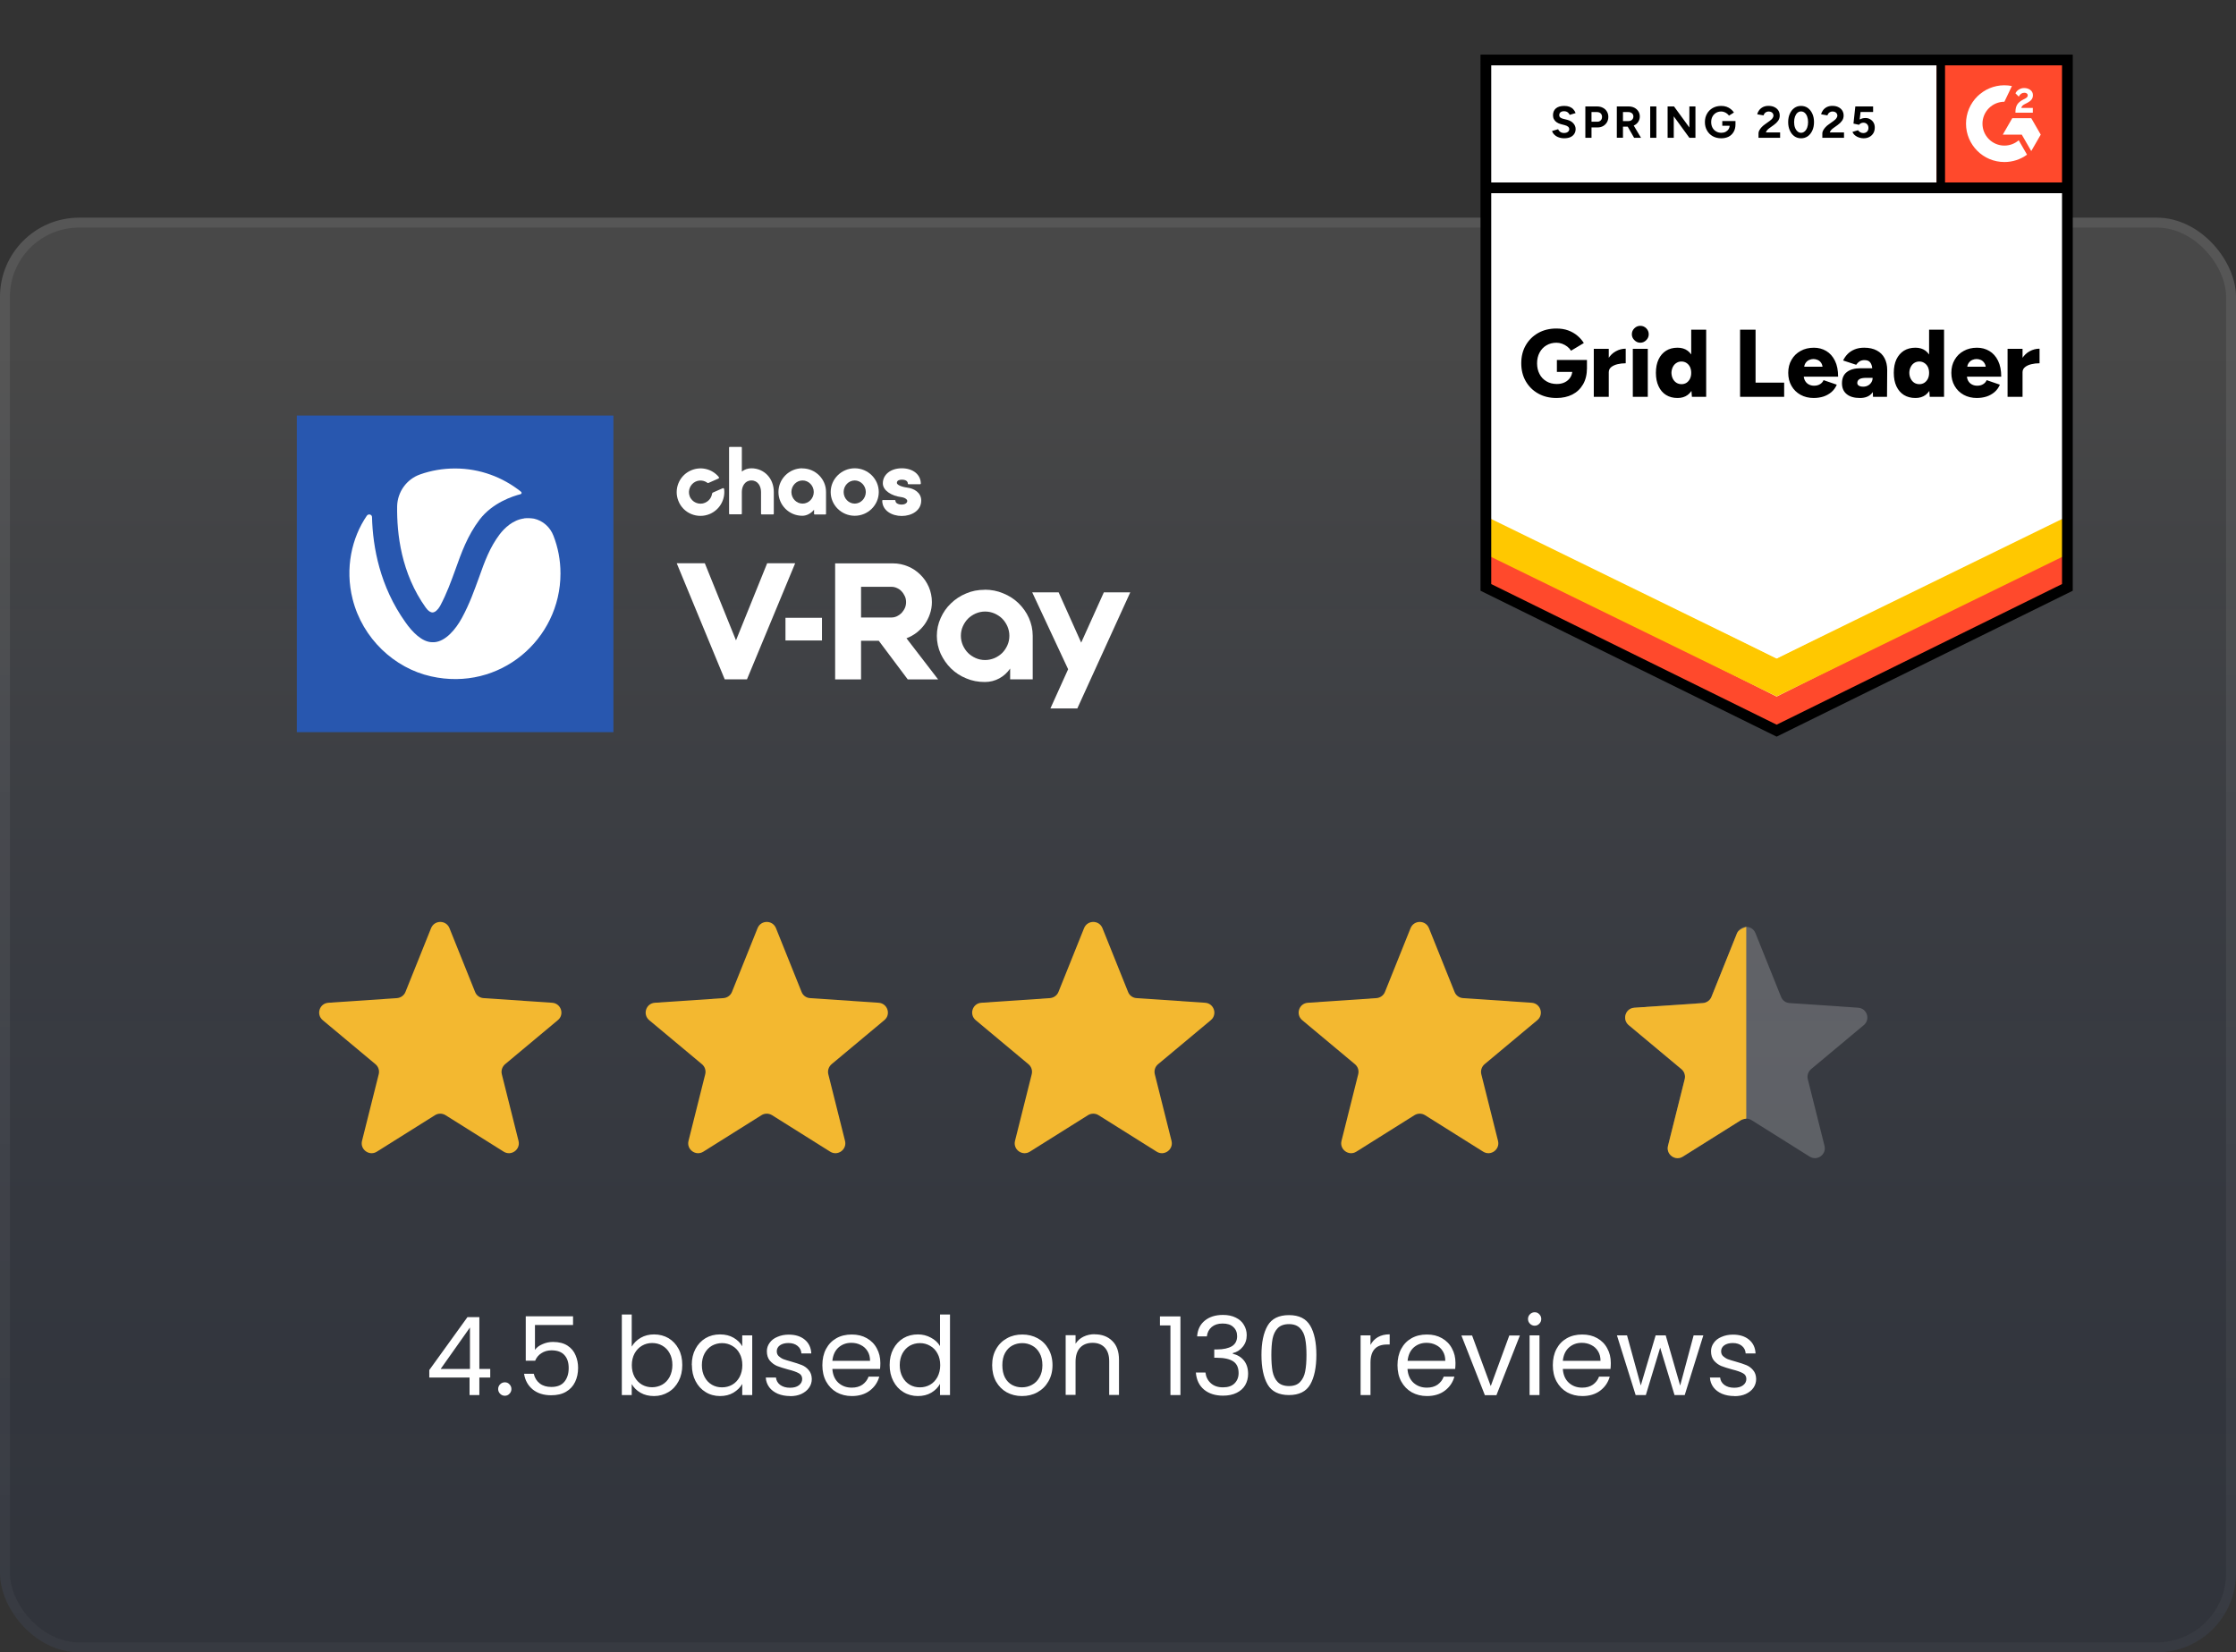 <?xml version="1.0" encoding="UTF-8"?>
<svg id="Layer_1" xmlns="http://www.w3.org/2000/svg" width="226" height="167" version="1.1" xmlns:xlink="http://www.w3.org/1999/xlink" viewBox="0 0 226 167">
  <rect x="0" y="0" width="226" height="167" fill="#333333" stroke="none"/>
  <!-- Generator: Adobe Illustrator 29.5.1, SVG Export Plug-In . SVG Version: 2.1.0 Build 141)  -->
  <defs>
    <linearGradient id="linear-gradient" x1="113" y1="-454" x2="113" y2="-599" gradientTransform="translate(0 -432) scale(1 -1)" gradientUnits="userSpaceOnUse">
      <stop offset="0" stop-color="#fff"/>
      <stop offset=".1" stop-color="#fff"/>
      <stop offset=".98" stop-color="#004dff" stop-opacity=".4"/>
    </linearGradient>
    <linearGradient id="linear-gradient1" x1="113" y1="-454" x2="113" y2="-599" gradientTransform="translate(0 -432) scale(1 -1)" gradientUnits="userSpaceOnUse">
      <stop offset="0" stop-color="#fff"/>
      <stop offset="1" stop-color="#fff" stop-opacity=".4"/>
    </linearGradient>
    <clipPath id="clippath">
      <rect x="195.733" y="5.71" width="13.577" height="13.577" style="fill: none;"/>
    </clipPath>
  </defs>
  <rect y="22" width="226" height="145" rx="8" ry="8" style="fill: url(#linear-gradient); fill-opacity: .1;"/>
  <rect x=".5" y="22.5" width="225" height="144" rx="7.5" ry="7.5" style="fill: none; stroke: url(#linear-gradient1); stroke-opacity: .08;"/>
  <path d="M62,42H30v32h32v-32Z" style="fill: #2857af;"/>
  <path d="M43.05,61.43c.21.31.47.48.68.47.25-.01.53-.27.75-.65.68-1.27,1.12-2.51,1.55-3.69.6-1.68,1.21-3.41,2.45-5.05,1.31-1.71,3.37-2.37,4.13-2.56.12-.03.15-.17.05-.25-1.84-1.47-4.15-2.35-6.67-2.35-1.24,0-2.43.21-3.53.6-1.36.48-2.28,1.76-2.32,3.2-.04,2.8.4,6.79,2.91,10.29v-.01Z" style="fill: #fff;"/>
  <path d="M52.97,52.4c-1.13.15-1.97.96-2.47,1.61-1,1.33-1.51,2.73-2.09,4.37-.47,1.28-.93,2.61-1.71,4.05-.64,1.19-1.67,2.4-2.81,2.48h-.19c-1.04,0-2.04-1.04-2.73-2.03-2.57-3.61-3.29-7.56-3.37-10.61,0-.28-.36-.37-.52-.15-1.52,2.21-2.23,5.31-1.44,8.43,1,3.99,4.23,6.99,7.93,7.81,6.93,1.56,13.08-3.72,13.08-10.4,0-1.35-.25-2.63-.71-3.81-.33-.87-1.07-1.53-1.97-1.73-.32-.05-.67-.07-1-.03v.01Z" style="fill: #fff;"/>
  <path d="M91.68,49.28c-.56-.07-1.03-.28-1.03-.47,0-.29.32-.33.51-.33.17,0,.6.04.6.41,0,.03.03.05.05.05h1.21s.05-.03.05-.05c0-.92-.79-1.56-1.92-1.56s-1.92.64-1.92,1.52c0,.76.95,1.28,1.84,1.39.4.05.63.24.63.39,0,.24-.29.37-.56.37-.11,0-.64-.03-.64-.41,0-.03-.03-.05-.05-.05h-1.23s-.05.03-.05.05c0,1.03.99,1.56,1.97,1.56s1.97-.53,1.97-1.56c0-.8-.72-1.23-1.44-1.31l.01 0Z" style="fill: #fff;"/>
  <path d="M75.95,47.33c-.36,0-.69.11-.97.33v-2.44s-.03-.05-.05-.05h-1.19s-.05.03-.05.05v6.71s.03.05.05.05h1.19s.05-.03.05-.05v-2.21c0-.57.31-1.16.97-1.16s.97.59.97,1.17v2.21s.03.05.05.05h1.19s.05-.03.05-.05v-2.21c.01-1.37-.97-2.4-2.27-2.4h.01Z" style="fill: #fff;"/>
  <path d="M82.25,49.73c0,.64-.51,1.17-1.13,1.17s-1.13-.52-1.13-1.17.51-1.17,1.13-1.17,1.13.53,1.13,1.17ZM81.09,47.33c-1.33,0-2.41,1.08-2.41,2.4s1.08,2.4,2.41,2.4c.44,0,.87-.23,1.19-.61v.43s.03.05.05.05h1.11s.05-.03.05-.05v-2.21c.01-1.32-1.07-2.4-2.4-2.4l-0-.01Z" style="fill: #fff;"/>
  <path d="M87.51,49.73c0,.64-.51,1.17-1.12,1.17s-1.12-.52-1.12-1.17.51-1.17,1.12-1.17,1.12.53,1.12,1.17ZM86.39,47.33c-1.33,0-2.43,1.08-2.43,2.4s1.09,2.4,2.43,2.4,2.43-1.08,2.43-2.4-1.09-2.4-2.43-2.4Z" style="fill: #fff;"/>
  <path d="M71.27,50.81c-.61.27-1.35-.04-1.57-.68-.2-.56.07-1.2.6-1.45.4-.19.87-.13,1.2.12.03.03.07.03.11.01l1-.44c.07-.03.08-.11.04-.16-.69-.84-1.89-1.13-2.93-.61-1.11.55-1.61,1.87-1.16,3.01.49,1.28,1.95,1.87,3.2,1.33,1-.44,1.56-1.47,1.43-2.51-.01-.07-.08-.11-.15-.08l-1,.44s-.05.05-.07.09c-.04.37-.29.75-.69.92l-.01.01Z" style="fill: #fff;"/>
  <path d="M77.53,56.93h2.84l-4.87,11.73h-2.25l-4.85-11.73h2.84l3.15,7.79,3.15-7.79h-.01Z" style="fill: #fff;"/>
  <path d="M87.03,62.41h3.09c.17,0,.35-.04.53-.12.17-.08.33-.19.47-.33.13-.15.25-.31.33-.49.09-.19.13-.4.13-.61s-.04-.43-.13-.61c-.09-.19-.2-.36-.33-.49-.13-.15-.29-.25-.47-.33-.17-.08-.36-.12-.53-.12h-3.09v3.12-.02ZM84.41,68.67v-11.73h5.84c.55,0,1.05.11,1.53.31.48.2.89.48,1.25.84.36.35.64.76.85,1.24.2.47.31.99.31,1.52,0,.43-.07.83-.2,1.2-.13.39-.31.73-.53,1.05-.23.32-.51.6-.81.84-.32.24-.65.43-1.03.57l3.2,4.16h-3.07l-2.93-3.91h-1.79v3.91h-2.63.01Z" style="fill: #fff;"/>
  <path d="M99.57,66.71c.33,0,.65-.07.96-.2.29-.13.56-.31.77-.52s.39-.48.52-.77c.13-.29.2-.61.2-.96s-.07-.65-.2-.96c-.13-.29-.31-.56-.52-.77s-.48-.39-.77-.52c-.31-.13-.61-.2-.96-.2s-.65.07-.96.2c-.29.13-.56.31-.77.52s-.39.48-.52.77-.2.61-.2.96.07.65.2.96c.13.29.31.56.52.77s.48.39.77.52c.29.13.61.2.96.2ZM99.52,59.6c.67,0,1.29.12,1.88.37.59.24,1.11.57,1.55,1s.79.92,1.04,1.48.39,1.17.39,1.81v4.4h-2.28v-1.09c-.28.41-.65.75-1.09.99-.44.24-.93.37-1.47.37-.68,0-1.31-.12-1.89-.37-.59-.24-1.09-.57-1.53-1s-.77-.92-1.04-1.48c-.25-.56-.39-1.17-.39-1.81s.13-1.24.39-1.81c.25-.56.6-1.07,1.04-1.48.44-.43.95-.76,1.53-1,.57-.25,1.2-.37,1.88-.37l-.01-.01Z" style="fill: #fff;"/>
  <path d="M106.17,71.6h2.72l5.35-11.73h-2.67l-2.29,5.08-2.28-5.08h-2.67l3.63,7.77s-1.79,3.96-1.79,3.96Z" style="fill: #fff;"/>
  <path d="M83.08,62.44h-3.69v2.29h3.69s0-2.29,0-2.29Z" style="fill: #fff;"/>
  <path d="M43.57,93.81c.34-.84,1.52-.84,1.86,0l2.59,6.45c.14.36.48.6.86.62l6.93.47c.9.06,1.27,1.19.57,1.76l-5.33,4.45c-.29.25-.42.64-.33,1.01l1.69,6.74c.22.87-.74,1.57-1.5,1.09l-5.88-3.69c-.33-.2-.74-.2-1.06,0l-5.88,3.69c-.76.48-1.72-.22-1.5-1.09l1.69-6.74c.09-.37-.03-.76-.33-1.01l-5.33-4.45c-.69-.58-.33-1.7.57-1.76l6.93-.47c.38-.03.72-.27.86-.62,0,0,2.59-6.45,2.59-6.45Z" style="fill: #f3b830;"/>
  <path d="M76.57,93.81c.34-.84,1.52-.84,1.86,0l2.59,6.45c.14.36.48.6.86.62l6.93.47c.9.06,1.27,1.19.57,1.76l-5.33,4.45c-.29.25-.42.64-.33,1.01l1.69,6.74c.22.87-.74,1.57-1.5,1.09l-5.88-3.69c-.33-.2-.74-.2-1.06,0l-5.88,3.69c-.76.48-1.72-.22-1.5-1.09l1.69-6.74c.09-.37-.03-.76-.33-1.01l-5.33-4.45c-.69-.58-.33-1.7.57-1.76l6.93-.47c.38-.03.72-.27.86-.62l2.59-6.45Z" style="fill: #f3b830;"/>
  <path d="M109.57,93.81c.34-.84,1.52-.84,1.86,0l2.59,6.45c.14.36.48.6.86.62l6.93.47c.9.06,1.26,1.19.57,1.76l-5.33,4.45c-.3.25-.42.64-.33,1.01l1.69,6.74c.22.87-.74,1.57-1.5,1.09l-5.88-3.69c-.32-.2-.74-.2-1.06,0l-5.88,3.69c-.76.48-1.72-.22-1.5-1.09l1.69-6.74c.09-.37-.03-.76-.33-1.01l-5.33-4.45c-.69-.58-.33-1.7.57-1.76l6.93-.47c.38-.03.72-.27.86-.62l2.59-6.45Z" style="fill: #f3b830;"/>
  <path d="M142.57,93.81c.34-.84,1.52-.84,1.86,0l2.59,6.45c.14.36.48.6.86.62l6.93.47c.9.06,1.26,1.19.57,1.76l-5.33,4.45c-.29.25-.42.64-.33,1.01l1.69,6.74c.22.87-.74,1.57-1.5,1.09l-5.88-3.69c-.32-.2-.74-.2-1.06,0l-5.88,3.69c-.76.48-1.72-.22-1.5-1.09l1.69-6.74c.09-.37-.03-.76-.33-1.01l-5.33-4.45c-.69-.58-.33-1.7.57-1.76l6.93-.47c.38-.03.72-.27.86-.62l2.59-6.45h0Z" style="fill: #f3b830;"/>
  <path d="M175.57,94.31c.34-.84,1.52-.84,1.86,0l2.59,6.45c.14.36.48.6.86.62l6.93.47c.9.06,1.26,1.19.57,1.76l-5.33,4.45c-.29.25-.42.64-.33,1.01l1.69,6.74c.22.87-.74,1.57-1.5,1.09l-5.88-3.69c-.32-.2-.74-.2-1.06,0l-5.88,3.69c-.76.48-1.72-.22-1.5-1.09l1.69-6.74c.09-.37-.03-.76-.33-1.01l-5.33-4.45c-.69-.58-.33-1.7.57-1.76l6.93-.47c.38-.03.72-.27.86-.62l2.59-6.45h0Z" style="fill: #fff; isolation: isolate; opacity: .2;"/>
  <path d="M175.57,94.31c.17-.42.93-.63.93-.63l-0,19.38s-.37.05-.53.15l-5.88,3.69c-.76.48-1.72-.22-1.5-1.09l1.69-6.74c.09-.37-.03-.76-.33-1.01l-5.33-4.45c-.69-.58-.33-1.7.57-1.76l6.93-.47c.38-.03.72-.27.86-.62l2.59-6.45h0Z" style="fill: #f3b830;"/>
  <path d="M43.39,139.23v-.76l3.86-5.35h1.2v5.24h1.1v.87h-1.1v1.77h-.99v-1.77h-4.07ZM47.5,134.17l-2.96,4.19h2.96v-4.19ZM51.03,141.07c-.19,0-.35-.07-.48-.2s-.2-.29-.2-.48.07-.35.2-.48c.13-.13.29-.2.48-.2s.34.07.46.2c.13.13.2.29.2.48s-.07.35-.2.48c-.12.13-.28.2-.46.2ZM57.93,133.92h-3.86v2.51c.17-.24.42-.43.75-.57.33-.15.69-.23,1.07-.23.61,0,1.1.13,1.48.38s.65.58.81.98c.17.4.25.82.25,1.26,0,.53-.1,1-.3,1.42s-.5.75-.91.99c-.4.24-.91.36-1.51.36-.77,0-1.39-.2-1.87-.59-.48-.4-.77-.92-.87-1.58h.98c.1.42.3.74.61.98.31.24.7.35,1.17.35.58,0,1.02-.17,1.31-.52s.44-.81.44-1.39-.15-1.01-.44-1.32c-.29-.32-.73-.47-1.3-.47-.39,0-.73.1-1.02.29-.29.18-.5.44-.63.76h-.95v-4.49h4.78v.88l.01 0ZM63.86,136.09c.21-.36.51-.65.9-.88.4-.23.85-.34,1.35-.34.54,0,1.03.13,1.46.38.43.26.77.62,1.02,1.09.25.46.37,1,.37,1.62s-.12,1.15-.37,1.63c-.25.48-.59.85-1.03,1.11-.43.26-.92.4-1.45.4s-.98-.11-1.38-.34c-.39-.23-.68-.52-.88-.87v1.11h-1v-8.14h1v3.23h.01ZM67.96,137.96c0-.46-.09-.85-.28-1.19-.18-.34-.43-.59-.75-.77-.31-.18-.65-.26-1.02-.26s-.71.09-1.02.27c-.31.18-.56.44-.75.78-.18.34-.28.73-.28,1.18s.09.85.28,1.2c.19.34.44.6.75.78.32.18.66.26,1.02.26s.71-.09,1.02-.26c.32-.18.56-.44.75-.78.18-.35.28-.75.28-1.21v0ZM69.92,137.96c0-.62.12-1.15.37-1.62s.59-.83,1.02-1.09c.44-.26.93-.38,1.46-.38s.99.11,1.38.34.68.51.87.86v-1.1h1.01v6.03h-1.01v-1.12c-.2.35-.5.64-.89.88-.39.23-.84.34-1.36.34s-1.02-.13-1.45-.4c-.43-.26-.77-.63-1.02-1.11s-.37-1.02-.37-1.63h-.01ZM75.03,137.98c0-.46-.09-.85-.28-1.19-.18-.34-.43-.59-.75-.77-.31-.18-.65-.27-1.02-.27s-.71.09-1.02.26c-.31.18-.55.43-.74.77-.18.34-.28.73-.28,1.19s.09.86.28,1.21c.18.34.43.6.74.78s.65.26,1.02.26.72-.09,1.02-.26c.32-.18.56-.44.75-.78.18-.35.28-.74.28-1.2ZM79.86,141.1c-.46,0-.88-.08-1.24-.23-.37-.16-.66-.38-.87-.66-.21-.29-.33-.61-.35-.98h1.03c.03.3.17.55.42.74.26.19.59.29,1,.29.38,0,.68-.08.9-.25s.33-.38.33-.64-.12-.46-.35-.58c-.23-.13-.6-.26-1.09-.38-.45-.12-.81-.24-1.1-.35-.28-.12-.52-.3-.73-.54-.2-.24-.3-.56-.3-.95,0-.31.09-.59.28-.85.18-.26.44-.46.78-.6.34-.15.72-.23,1.15-.23.67,0,1.21.17,1.62.51s.63.8.66,1.39h-1c-.02-.32-.15-.57-.39-.76-.23-.19-.54-.29-.92-.29-.36,0-.65.08-.86.23s-.32.36-.32.6c0,.2.06.36.19.49.13.12.29.23.48.31.2.07.47.16.81.25.43.12.78.24,1.06.35.27.11.5.28.69.51.2.23.3.52.31.89,0,.33-.09.63-.28.89-.18.26-.44.47-.78.63-.33.15-.71.22-1.14.22l.01-.01ZM88.98,137.76c0,.19-.01.39-.03.6h-4.82c.04.59.24,1.06.61,1.4.37.33.82.49,1.35.49.43,0,.79-.1,1.08-.3.29-.21.5-.48.62-.81h1.08c-.16.58-.48,1.05-.97,1.42-.48.36-1.09.54-1.8.54-.57,0-1.09-.13-1.54-.38-.45-.26-.8-.62-1.06-1.09-.26-.48-.38-1.03-.38-1.65s.12-1.17.37-1.64.6-.83,1.04-1.08c.45-.26.98-.38,1.56-.38s1.08.12,1.52.37c.44.25.78.59,1.01,1.03.24.43.36.92.36,1.47l-0.0.01ZM87.94,137.55c0-.38-.08-.71-.25-.98-.17-.28-.4-.49-.69-.63-.29-.15-.6-.22-.96-.22-.51,0-.94.16-1.3.48-.35.32-.55.77-.61,1.34h3.81l0.0.01ZM89.92,137.96c0-.62.12-1.15.37-1.62s.59-.83,1.02-1.09c.44-.26.93-.38,1.47-.38.47,0,.91.11,1.31.33.4.21.71.49.92.85v-3.19h1.01v8.14h-1.01v-1.13c-.2.36-.49.66-.88.89s-.84.34-1.36.34-1.02-.13-1.46-.4c-.43-.26-.77-.63-1.02-1.11s-.37-1.02-.37-1.63ZM95.03,137.98c0-.46-.09-.85-.28-1.19-.18-.34-.43-.59-.75-.77-.31-.18-.65-.27-1.02-.27s-.71.09-1.02.26c-.31.18-.55.43-.74.77-.18.34-.28.73-.28,1.19s.09.86.28,1.21c.18.34.43.6.74.78s.65.26,1.02.26.72-.09,1.02-.26c.32-.18.56-.44.75-.78.18-.35.28-.74.28-1.2ZM103.29,141.1c-.57,0-1.08-.13-1.54-.38-.46-.26-.81-.62-1.08-1.09-.26-.48-.39-1.03-.39-1.65s.13-1.16.4-1.63c.27-.48.64-.84,1.1-1.09.46-.26.98-.38,1.55-.38s1.09.13,1.55.38c.46.25.82.61,1.09,1.08s.41,1.02.41,1.64-.14,1.17-.42,1.65c-.27.47-.64.83-1.11,1.09s-.99.38-1.56.38ZM103.29,140.22c.36,0,.7-.08,1.01-.25.32-.17.57-.42.76-.76.2-.34.3-.75.3-1.23s-.1-.9-.29-1.23c-.19-.34-.44-.59-.75-.75-.31-.17-.64-.25-1-.25s-.7.08-1.01.25c-.3.16-.54.41-.73.75-.18.34-.27.75-.27,1.23s.09.91.26,1.24c.18.34.42.59.73.76.3.16.63.24.99.24l-0-0ZM110.64,134.86c.73,0,1.33.22,1.78.67.46.44.68,1.08.68,1.91v3.55h-.99v-3.41c0-.6-.15-1.06-.45-1.38-.3-.32-.71-.48-1.23-.48s-.95.16-1.26.49c-.31.33-.46.81-.46,1.44v3.33h-1v-6.03h1v.86c.2-.31.47-.55.8-.71.35-.17.72-.25,1.13-.25v.01ZM117.24,133.96v-.91h2.07v7.95h-1.01v-7.04h-1.06ZM121,135.05c.05-.68.31-1.2.78-1.58s1.08-.57,1.83-.57c.5,0,.93.09,1.29.27.37.18.64.42.82.73.19.31.29.66.29,1.04,0,.46-.13.85-.4,1.18-.26.33-.59.54-1.01.64v.06c.48.12.86.35,1.13.69.28.35.42.8.42,1.35,0,.42-.1.8-.29,1.13s-.48.59-.86.78-.84.29-1.38.29c-.78,0-1.42-.2-1.91-.6-.5-.41-.78-.99-.84-1.74h.97c.05.44.23.8.54,1.08s.72.42,1.23.42.9-.13,1.17-.4c.27-.27.41-.62.41-1.04,0-.55-.18-.95-.55-1.19s-.92-.36-1.66-.36h-.25v-.84h.26c.67,0,1.18-.12,1.53-.33.35-.22.52-.56.52-1.01,0-.39-.13-.7-.39-.93-.25-.24-.61-.35-1.08-.35s-.82.12-1.1.35c-.28.24-.44.55-.49.95h-.98l0-.02ZM127.5,136.94c0-1.26.21-2.24.62-2.95.41-.71,1.13-1.07,2.16-1.07s1.73.36,2.15,1.07c.41.7.62,1.69.62,2.95s-.21,2.28-.62,2.99c-.41.71-1.13,1.07-2.15,1.07s-1.75-.36-2.16-1.07-.62-1.71-.62-2.99ZM132.05,136.94c0-.64-.04-1.18-.13-1.62-.08-.45-.25-.81-.52-1.08-.26-.27-.63-.41-1.12-.41s-.88.14-1.14.41-.43.63-.52,1.08c-.08.44-.12.98-.12,1.62s.04,1.21.12,1.66c.09.45.26.81.52,1.08.26.27.65.41,1.14.41s.87-.14,1.12-.41c.26-.27.44-.63.52-1.08.09-.45.13-1,.13-1.66ZM138.51,135.95c.18-.35.43-.61.75-.8.33-.19.73-.29,1.2-.29v1.03h-.26c-1.12,0-1.68.61-1.68,1.83v3.28h-1v-6.03h1v.98h-.01ZM147.11,137.76c0,.19-.01.39-.03.6h-4.82c.04.59.24,1.06.61,1.4.37.33.82.49,1.35.49.43,0,.79-.1,1.08-.3.29-.21.5-.48.62-.81h1.08c-.16.58-.48,1.05-.97,1.42-.48.36-1.09.54-1.8.54-.57,0-1.09-.13-1.54-.38-.45-.26-.8-.62-1.06-1.09-.26-.48-.38-1.03-.38-1.65s.12-1.17.37-1.64.6-.83,1.04-1.08c.46-.26.97-.38,1.56-.38s1.08.12,1.52.37.78.59,1.01,1.03c.24.43.36.92.36,1.47l0.0.01ZM146.08,137.55c0-.38-.08-.71-.25-.98-.17-.28-.4-.49-.69-.63-.29-.15-.6-.22-.96-.22-.51,0-.94.16-1.3.48-.35.32-.55.77-.61,1.34h3.81l0.0.01ZM150.68,140.08l1.87-5.1h1.07l-2.37,6.03h-1.17l-2.37-6.03h1.08l1.88,5.1h.01ZM155.12,133.99c-.19,0-.35-.07-.48-.2-.13-.13-.2-.29-.2-.48s.07-.35.2-.48c.13-.13.29-.2.48-.2s.34.07.46.2c.13.13.2.29.2.48s-.07.35-.2.48c-.12.13-.28.2-.46.2ZM155.6,134.97v6.03h-1v-6.03h1ZM162.81,137.76c0,.19-.01.39-.03.6h-4.82c.04.59.24,1.06.61,1.4.37.33.82.49,1.35.49.43,0,.79-.1,1.08-.3.29-.21.5-.48.62-.81h1.08c-.16.58-.48,1.05-.97,1.42-.48.36-1.09.54-1.8.54-.57,0-1.09-.13-1.54-.38-.45-.26-.8-.62-1.06-1.09-.26-.48-.38-1.03-.38-1.65s.12-1.17.37-1.64.6-.83,1.04-1.08c.46-.26.98-.38,1.56-.38s1.08.12,1.52.37.78.59,1.01,1.03c.24.43.36.92.36,1.47l0.0.01ZM161.77,137.55c0-.38-.08-.71-.25-.98-.17-.28-.4-.49-.69-.63-.29-.15-.6-.22-.96-.22-.51,0-.94.16-1.3.48-.35.32-.55.77-.61,1.34h3.81l0.0.01ZM172.16,134.97l-1.88,6.03h-1.03l-1.45-4.79-1.45,4.79h-1.03l-1.89-6.03h1.02l1.39,5.06,1.5-5.06h1.02l1.46,5.07,1.36-5.07h.99-.01ZM175.29,141.1c-.46,0-.88-.08-1.24-.23-.37-.16-.66-.38-.87-.66-.21-.29-.33-.61-.35-.98h1.03c.03.3.17.55.42.74.26.19.59.29,1,.29.38,0,.68-.08.9-.25s.33-.38.33-.64-.12-.46-.35-.58c-.23-.13-.6-.26-1.09-.38-.45-.12-.81-.24-1.1-.35-.28-.12-.52-.3-.73-.54-.2-.24-.3-.56-.3-.95,0-.31.09-.59.28-.85.18-.26.44-.46.78-.6.34-.15.72-.23,1.16-.23.67,0,1.21.17,1.62.51.41.34.63.8.66,1.39h-1c-.02-.32-.15-.57-.38-.76-.23-.19-.54-.29-.92-.29-.36,0-.65.08-.86.23s-.32.36-.32.6c0,.2.06.36.19.49.13.12.29.23.48.31.2.07.47.16.81.25.43.12.79.24,1.06.35s.5.28.69.51c.2.23.3.52.31.89,0,.33-.09.63-.27.89-.18.26-.44.47-.78.63-.33.15-.71.22-1.14.22l-.02-.01Z" style="fill: #fff;"/>
  <g>
    <path d="M149.831,59.586l29.739,14.654,29.739-14.654V5.71h-59.478s0,53.876-0,53.876Z" style="fill: #fff;"/>
    <path d="M149.831,59.586l29.739,14.654,29.739-14.654V5.71h-59.478s0,53.876-0,53.876Z" style="fill: #fff;"/>
    <path d="M158.103,13.977c-.159-0-.308-.019-.446-.058-.142-.039-.267-.093-.375-.162-.108-.073-.196-.153-.265-.239-.073-.086-.121-.179-.142-.278l.608-.181c.039.103.108.192.207.265.099.073.224.112.375.116.159.004.291-.03.394-.103.099-.073.149-.166.149-.278-0-.099-.039-.183-.116-.252-.082-.069-.192-.121-.33-.155l-.414-.11c-.151-.039-.287-.099-.407-.181-.116-.078-.207-.177-.272-.297-.069-.116-.103-.252-.103-.407-0-.302.099-.537.297-.705.198-.164.478-.246.84-.246.203,0,.379.028.53.084.155.06.282.144.381.252.103.108.183.237.239.388l-.601.181c-.039-.103-.106-.19-.2-.259-.099-.073-.222-.11-.369-.11-.151,0-.269.034-.356.103s-.129.168-.129.297c0.0.099.034.177.103.233.069.056.162.099.278.129l.414.103c.272.069.483.19.634.362s.226.364.226.575c-0.0.185-.045.347-.136.485-.091.142-.22.252-.388.33-.172.078-.381.116-.627.116ZM160.237,13.925v-3.168h1.177c.224,0,.422.045.595.136.172.086.306.209.401.369.099.159.149.343.149.55,0,.207-.047.39-.142.55-.095.159-.222.284-.381.375-.164.095-.353.142-.569.142h-.608v1.047l-.621-0ZM160.857,12.302h.595c.138 0.0.252-.045.343-.136.086-.091.129-.209.129-.356,0-.142-.047-.261-.142-.356-.099-.086-.226-.129-.381-.129h-.543l-0.0.976ZM163.418,13.925v-3.168h1.177c.224,0,.422.043.595.129.172.091.306.211.401.362.099.151.149.328.149.53,0,.198-.052.375-.155.53-.099.155-.237.276-.414.362-.172.086-.371.129-.595.129h-.537v1.125h-.621ZM165.163,13.925l-.731-1.274.472-.336.957,1.61h-.698ZM164.038,12.238h.562c.095,0,.179-.019.252-.058.073-.039.131-.093.175-.162s.065-.149.065-.239c0-.134-.047-.244-.142-.33-.099-.082-.226-.123-.381-.123h-.53l-0.0.912ZM166.792,13.925v-3.168h.621v3.168h-.621ZM168.551,13.925v-3.168h.647l1.552,2.127v-2.127h.614v3.168h-.614l-1.577-2.166v2.166h-.621ZM173.975,13.977c-.323-0-.61-.069-.86-.207-.25-.142-.444-.336-.582-.582-.142-.246-.213-.528-.213-.847,0-.319.071-.601.213-.847.138-.246.332-.44.582-.582.25-.138.537-.207.86-.207.194,0,.371.028.53.084.164.056.308.136.433.239.125.099.231.213.317.343l-.504.317c-.052-.082-.121-.153-.207-.213-.082-.065-.172-.114-.272-.149-.099-.039-.198-.058-.297-.058-.198,0-.375.045-.53.136-.155.095-.276.222-.362.381-.086.159-.129.345-.129.556,0,.207.043.392.129.556.086.164.207.291.362.381.155.095.336.142.543.142.159,0,.302-.032.427-.097.125-.065.224-.153.297-.265.073-.116.11-.25.11-.401l.588-.091c0,.297-.062.552-.187.763-.121.211-.289.373-.504.485-.215.108-.463.162-.743.162ZM174.078,12.71v-.478h1.332v.381l-.336.097h-.996ZM177.738,13.925v-.459c0-.086.026-.181.078-.284.056-.108.131-.213.226-.317.099-.108.213-.207.343-.297l.478-.343c.065-.047.127-.099.187-.155.06-.056.108-.119.142-.187.039-.069.058-.134.058-.194-0-.082-.019-.153-.058-.213-.034-.065-.088-.114-.162-.149-.073-.039-.164-.058-.272-.058-.091,0-.17.019-.239.058-.069.034-.127.082-.175.142-.043.06-.075.125-.097.194l-.634-.11c.03-.151.095-.291.194-.42.099-.129.228-.235.388-.317.164-.078.347-.116.55-.116.237,0,.44.043.608.129.168.082.3.196.394.343.091.147.136.317.136.511 0.0.194-.054.369-.162.524-.108.151-.254.293-.44.427l-.433.31c-.086.06-.162.127-.226.2-.06.073-.108.153-.142.239h1.442v.543l-2.185-0ZM182.043,13.977c-.259-0-.485-.069-.679-.207-.198-.142-.351-.336-.459-.582-.112-.246-.168-.528-.168-.847 0-.319.056-.601.168-.847.108-.246.261-.44.459-.582.194-.138.418-.207.672-.207.259,0,.487.069.685.207.194.142.347.336.459.582s.168.528.168.847c0,.319-.056.601-.168.847s-.265.44-.459.582c-.198.138-.425.207-.679.207ZM182.043,13.421c.134,0,.254-.047.362-.142.108-.091.192-.218.252-.381.06-.159.091-.345.091-.556,0-.211-.03-.399-.091-.562-.06-.164-.144-.291-.252-.381-.108-.091-.231-.136-.369-.136-.134,0-.254.045-.362.136-.103.091-.185.218-.246.381-.06.164-.091.351-.091.562,0,.211.03.397.091.556.06.164.144.291.252.381.103.095.224.142.362.142ZM184.19,13.925v-.459c0-.086.028-.181.084-.284.056-.108.131-.213.226-.317.095-.108.209-.207.343-.297l.478-.343c.065-.047.127-.099.187-.155.056-.056.103-.119.142-.187s.058-.134.058-.194c0-.082-.019-.153-.058-.213-.039-.065-.093-.114-.162-.149-.073-.039-.164-.058-.272-.058-.091,0-.17.019-.239.058-.073.034-.131.082-.175.142-.047.06-.08.125-.097.194l-.634-.11c.03-.151.095-.291.194-.42.099-.129.228-.235.388-.317.164-.078.347-.116.55-.116.237,0,.44.043.608.129.168.082.3.196.394.343.091.147.136.317.136.511,0,.194-.054.369-.162.524-.108.151-.254.293-.44.427l-.433.31c-.086.06-.162.127-.226.2-.06.073-.108.153-.142.239h1.442v.543h-2.192ZM188.36,13.977c-.142-0-.291-.024-.446-.071-.151-.047-.287-.119-.407-.213-.125-.099-.215-.22-.272-.362l.562-.168c.069.099.149.17.239.213.091.047.187.071.291.071.155,0,.282-.047.381-.142.095-.095.142-.222.142-.381,0-.151-.047-.276-.142-.375s-.22-.149-.375-.149c-.095,0-.181.022-.259.065-.078.043-.138.093-.181.149l-.556-.123.187-1.733h1.797v.562h-1.267l-.091.756c.082-.043.172-.08.272-.11.099-.026.207-.039.323-.039.172,0,.33.043.472.129.142.082.254.194.336.336.082.142.123.308.123.498-0.0.216-.047.405-.142.569-.099.164-.233.291-.401.381-.168.091-.364.136-.588.136ZM157.315,40.225c-.698 0-1.315-.151-1.849-.453-.53-.297-.948-.711-1.254-1.241-.302-.526-.453-1.131-.453-1.817s.151-1.291.453-1.817c.306-.526.724-.94,1.254-1.241.534-.302,1.151-.453,1.849-.453.435-0.0.828.062,1.177.187.353.129.662.304.924.524.267.22.489.472.666.756l-1.293.776c-.095-.155-.222-.295-.381-.42-.159-.121-.332-.215-.517-.284-.19-.069-.381-.103-.575-.103-.379-0-.718.088-1.015.265-.293.172-.524.416-.692.731-.168.315-.252.675-.252,1.08,0,.409.082.769.246,1.08.159.315.392.562.698.743.302.181.653.272,1.054.272.306 0.0.575-.058.808-.175.233-.116.416-.278.55-.485.138-.207.207-.448.207-.724l1.48-.252c0,.659-.131,1.215-.394,1.668-.267.457-.629.802-1.086,1.034-.461.233-.996.349-1.603.349ZM157.36,37.587v-1.202h3.039v.924l-.873.278h-2.166ZM162.202,37.6c0-.526.106-.963.317-1.312.211-.349.476-.61.795-.782.319-.177.653-.265,1.002-.265v1.474c-.297,0-.578.032-.84.097-.259.065-.47.164-.634.297-.159.134-.239.304-.239.511l-.401-.019ZM161.09,40.108v-4.849h1.513v4.849h-1.513ZM165.034,40.108v-4.849h1.513v4.849h-1.513ZM165.79,34.639c-.228-0-.427-.086-.595-.259-.172-.168-.259-.366-.259-.595,0-.237.086-.44.259-.608.168-.164.366-.246.595-.246.233,0,.433.082.601.246.168.168.252.371.252.608,0,.228-.084.427-.252.595-.168.172-.369.259-.601.259ZM171.007,40.108l-.071-.899v-5.89h1.513v6.788h-1.442ZM169.559,40.225c-.453 0-.84-.101-1.164-.304-.328-.203-.58-.496-.756-.879-.181-.379-.272-.832-.272-1.358,0-.53.091-.985.272-1.364.177-.375.429-.666.756-.873.323-.203.711-.304,1.164-.304.401-0.0.739.101,1.015.304.276.207.481.498.614.873.138.379.207.834.207,1.364,0,.526-.069.978-.207,1.358-.134.384-.338.677-.614.879-.276.203-.614.304-1.015.304ZM169.96,38.828c.185,0,.353-.047.504-.142.147-.099.263-.235.349-.407.082-.168.123-.366.123-.595,0-.224-.041-.422-.123-.595-.086-.172-.203-.306-.349-.401-.151-.099-.323-.149-.517-.149-.194-0-.364.05-.511.149-.151.095-.269.228-.356.401-.086.172-.134.371-.142.595.009.228.056.427.142.595.086.172.207.308.362.407.151.095.323.142.517.142ZM175.876,40.108v-6.788h1.565v5.353h2.89v1.435h-4.454ZM183.323,40.225c-.504 0-.95-.108-1.338-.323-.388-.215-.692-.515-.912-.899-.22-.379-.33-.819-.33-1.319,0-.504.112-.946.336-1.325.22-.384.526-.681.918-.892.384-.216.832-.323,1.345-.323.457-0.0.871.11,1.241.33.371.22.664.547.879.983.216.431.323.97.323,1.616h-3.646l.162-.181c-0.0.22.045.414.136.582s.218.295.381.381c.159.086.34.129.543.129.237-0.0.44-.054.608-.162.164-.103.278-.237.343-.401l1.338.459c-.129.302-.312.554-.55.756-.237.198-.506.347-.808.446-.306.095-.629.142-.97.142ZM182.347,37.257l-.162-.194h2.172l-.136.194c-0-.237-.047-.427-.142-.569-.095-.142-.216-.246-.362-.31-.142-.06-.284-.091-.427-.091-.138,0-.28.03-.427.091-.147.065-.269.168-.369.31-.099.142-.149.332-.149.569ZM189.31,40.108l-.039-1.047v-1.364c-0-.259-.024-.485-.071-.679-.043-.194-.123-.347-.239-.459-.116-.108-.291-.162-.524-.162-.181-0-.34.041-.478.123-.134.086-.25.203-.349.349l-1.319-.433c.112-.241.263-.459.453-.653.19-.194.425-.349.705-.465.276-.116.599-.175.97-.175.504,0,.931.095,1.28.284.349.185.61.446.782.782.177.336.265.735.265,1.196l-.019,2.702h-1.416ZM187.991,40.225c-.578 0-1.024-.129-1.338-.388-.319-.259-.478-.623-.478-1.093,0-.513.166-.894.498-1.144.328-.254.789-.381,1.384-.381h1.332v.97h-.756c-.323,0-.556.045-.698.136s-.213.218-.213.381c0,.116.052.207.155.272.108.069.256.103.446.103.185,0,.349-.041.491-.123.142-.078.254-.185.336-.323.082-.134.123-.282.123-.446h.375c0,.647-.136,1.149-.407,1.506-.272.353-.687.53-1.248.53ZM195.044,40.108l-.065-.899v-5.89h1.513v6.788h-1.448ZM193.603,40.225c-.453 0-.843-.101-1.17-.304-.323-.203-.575-.496-.756-.879-.177-.379-.265-.832-.265-1.358,0-.53.088-.985.265-1.364.181-.375.433-.666.756-.873.328-.203.718-.304,1.17-.304.401-0.0.739.101,1.015.304.272.207.476.498.614.873.134.379.2.834.2,1.364,0,.526-.067.978-.2,1.358-.138.384-.343.677-.614.879-.276.203-.614.304-1.015.304ZM193.997,38.828c.19,0,.358-.047.504-.142.151-.099.269-.235.356-.407.082-.168.123-.366.123-.595,0-.224-.041-.422-.123-.595-.086-.172-.205-.306-.356-.401-.147-.099-.317-.149-.511-.149-.194-0-.366.05-.517.149-.147.095-.263.228-.349.401-.091.172-.138.371-.142.595.004.228.052.427.142.595.086.172.205.308.356.407.151.095.323.142.517.142ZM199.809,40.225c-.504 0-.95-.108-1.338-.323-.388-.215-.692-.515-.912-.899-.22-.379-.33-.819-.33-1.319,0-.504.112-.946.336-1.325.22-.384.526-.681.918-.892.384-.216.832-.323,1.345-.323.457-0.0.871.11,1.241.33.371.22.664.547.879.983.215.431.323.97.323,1.616h-3.646l.168-.181c0,.22.043.414.129.582.091.168.218.295.381.381.159.086.34.129.543.129.241-0.0.444-.054.608-.162.164-.103.278-.237.343-.401l1.338.459c-.129.302-.312.554-.55.756-.237.198-.506.347-.808.446-.306.095-.629.142-.97.142h0ZM198.826,37.257l-.155-.194h2.172l-.129.194c0-.237-.05-.427-.149-.569-.095-.142-.213-.246-.356-.31-.142-.06-.287-.091-.433-.091-.142,0-.284.03-.427.091-.147.065-.269.168-.369.31-.103.142-.155.332-.155.569ZM204.031,37.6c0-.526.103-.963.31-1.312.211-.349.476-.61.795-.782.323-.177.659-.265,1.009-.265v1.474c-.297,0-.578.032-.84.097-.263.065-.474.164-.634.297-.164.134-.246.304-.246.511l-.394-.019ZM202.912,40.108v-4.849h1.513v4.849h-1.513Z"/>
    <path d="M195.733,5.71h13.577v13.577h-13.577V5.71Z" style="fill: #ff492c;"/>
    <g style="clip-path: url(#clippath);">
      <g>
        <path d="M205.463,10.909h-1.16c.032-.182.144-.283.371-.398l.214-.109c.382-.196.586-.416.586-.776.008-.211-.091-.413-.263-.535-.172-.129-.382-.193-.624-.193-.187-.002-.371.05-.529.151-.152.09-.274.223-.35.381l.336.336c.13-.262.319-.392.568-.392.21,0,.34.109.34.259,0,.126-.063.231-.305.353l-.136.067c-.298.151-.505.322-.624.517-.12.193-.179.441-.179.738v.08h1.756v-.478l-0-.001ZM205.305,11.944h-1.918l-.959,1.662h1.918l.959,1.662.959-1.662-.959-1.662Z" style="fill: #fff; fill-rule: evenodd;"/>
        <path d="M202.592,14.715c-1.224-.001-2.216-.992-2.217-2.216.002-1.223.994-2.214,2.217-2.216l.759-1.588c-2.101-.42-4.144.943-4.564,3.043-.05.25-.075.505-.075.76 0,2.142,1.737,3.879,3.88,3.878h.001c.821.001,1.622-.259,2.285-.743l-.84-1.456c-.402.347-.914.537-1.445.537Z" style="fill: #fff; fill-rule: evenodd;"/>
        <path d="M196.049,6.141v12.845" style="fill: none; stroke: #000; stroke-width: 1.085px;"/>
      </g>
    </g>
    <path d="M149.831,59.706v-4.202l29.739,14.897,29.739-14.897v4.202l-29.739,14.533s-29.739-14.533-29.739-14.533Z" style="fill: #ff492c;"/>
    <path d="M149.831,55.857v-4.202l29.739,14.897,29.739-14.897v4.202l-29.739,14.533s-29.739-14.533-29.739-14.533Z" style="fill: #ffc800;"/>
    <path d="M149.831,52.02v-4.202l29.739,14.897,29.739-14.897v4.202l-29.739,14.533s-29.739-14.533-29.739-14.533Z" style="fill: #fff;"/>
    <path d="M208.958,59.368l-29.388,14.48-29.388-14.48V6.061h58.776s0,53.307-0,53.307ZM209.035,18.986h-58.799" style="fill: none; stroke: #000; stroke-width: 1.085px;"/>
  </g>
</svg>